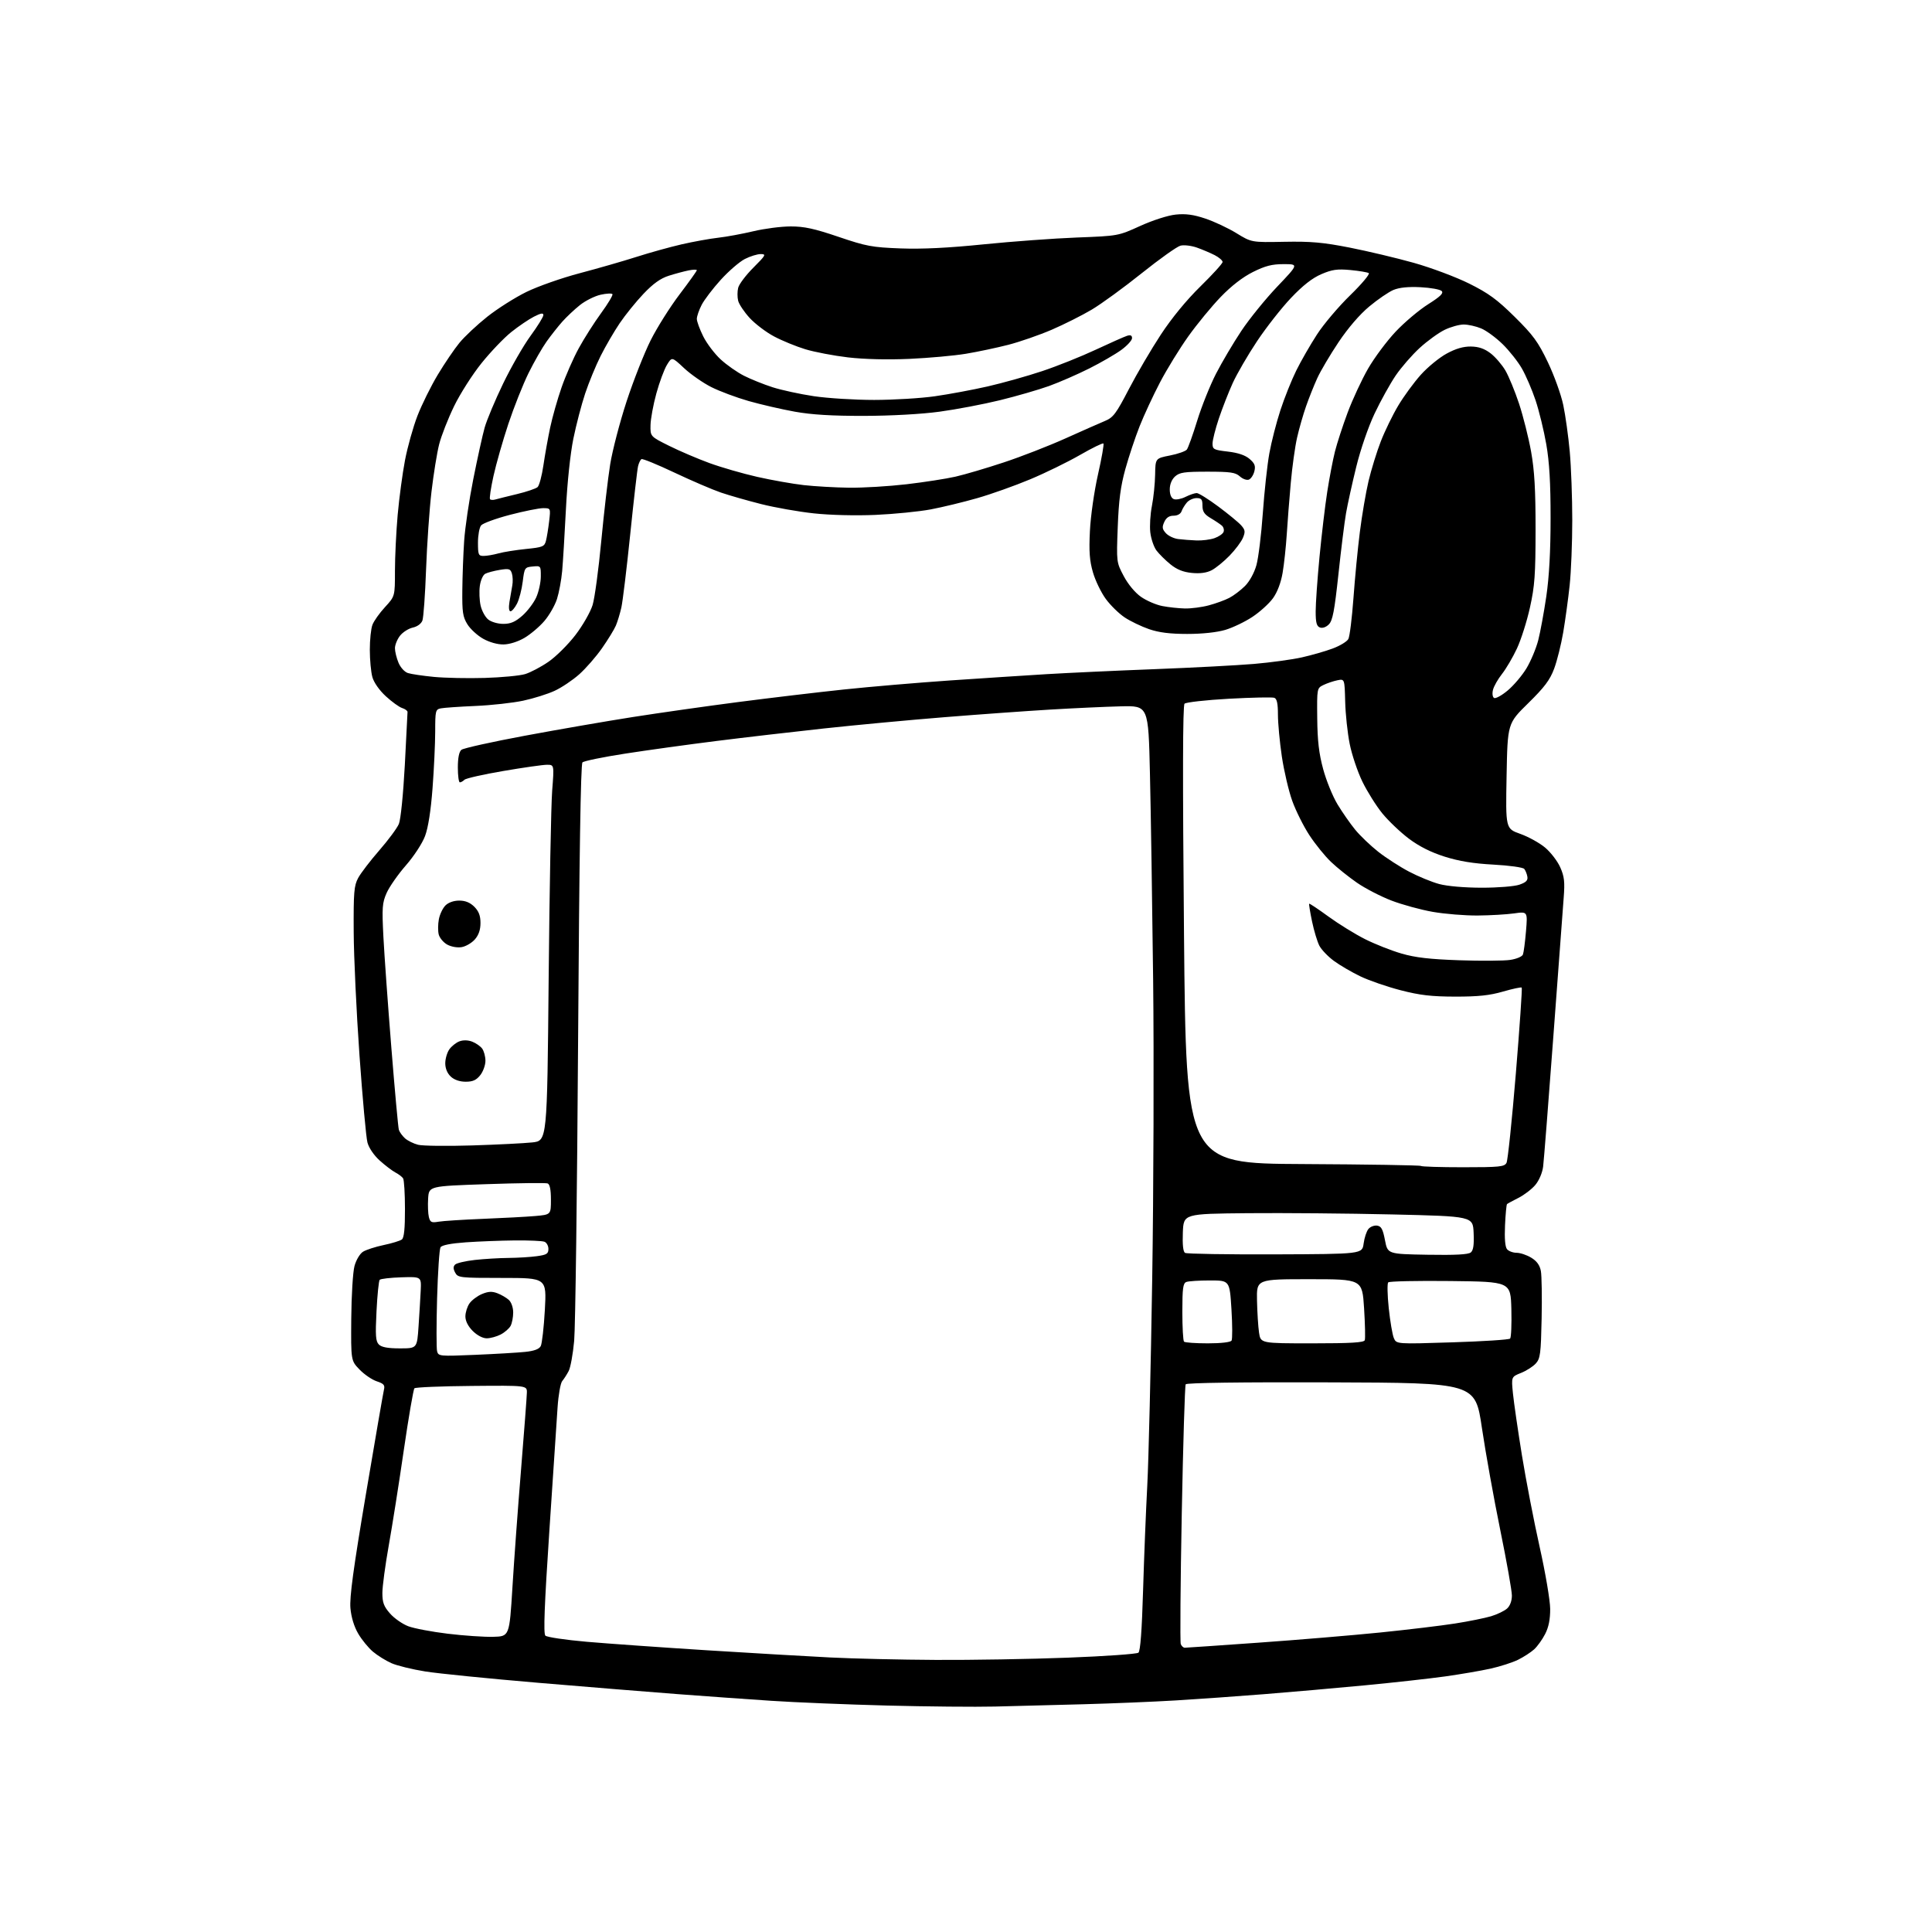 <?xml version="1.0" encoding="UTF-8" standalone="no"?>
<svg 
  version="1.1" 
  xmlns="http://www.w3.org/2000/svg" 
  xmlns:xlink="http://www.w3.org/1999/xlink" 
  xmlns:svg="http://www.w3.org/2000/svg"
  xmlns:rdf="http://www.w3.org/1999/02/22-rdf-syntax-ns#"
  xmlns:cc="http://creativecommons.org/ns#"
  xmlns:dc="http://purl.org/dc/elements/1.1/"
  viewBox="0 0 768 768"
  width="768"
  height="768"
>
<style>svg {background-color: white; }</style>"
<path stroke="none" fill="black" fill-rule="evenodd" d="M395.50,678.38C387.80,678.57 368.45,678.39 352.50,677.98C336.55,677.56 315.85,676.72 306.50,676.09C297.15,675.47 280.50,674.28 269.50,673.45C258.50,672.62 233.53,670.59 214.00,668.94C194.47,667.29 174.26,665.26 169.08,664.44C163.90,663.61 157.82,662.13 155.58,661.13C153.33,660.13 150.03,658.07 148.23,656.55C146.43,655.03 143.80,651.81 142.39,649.39C140.76,646.62 139.62,642.88 139.30,639.25C138.92,634.95 140.47,623.51 145.45,594.00C149.11,572.27 152.35,553.53 152.64,552.35C153.07,550.61 152.53,550.00 149.76,549.09C147.89,548.47 144.81,546.37 142.93,544.42C139.50,540.87 139.50,540.87 139.63,524.19C139.70,515.01 140.28,505.59 140.92,503.25C141.57,500.87 143.05,498.38 144.29,497.59C145.51,496.82 149.20,495.62 152.50,494.93C155.80,494.24 159.06,493.24 159.75,492.71C160.62,492.05 161.00,488.37 160.98,480.63C160.98,474.51 160.64,469.00 160.23,468.40C159.83,467.79 158.45,466.74 157.16,466.07C155.88,465.39 153.07,463.25 150.92,461.31C148.61,459.22 146.63,456.30 146.06,454.14C145.53,452.14 144.11,436.55 142.90,419.50C141.69,402.45 140.65,380.40 140.60,370.50C140.51,354.66 140.73,352.08 142.38,349.00C143.42,347.07 147.20,342.14 150.77,338.04C154.35,333.93 157.86,329.20 158.56,327.52C159.29,325.76 160.29,315.83 160.92,304.18C161.51,293.02 162.00,283.50 162.00,283.01C162.00,282.53 161.03,281.83 159.85,281.45C158.67,281.08 155.76,278.97 153.37,276.77C150.78,274.39 148.62,271.30 148.02,269.14C147.47,267.14 147.01,262.27 147.01,258.32C147.00,254.36 147.47,249.89 148.05,248.38C148.62,246.86 150.87,243.69 153.05,241.33C157.00,237.04 157.00,237.04 157.00,226.94C157.00,221.39 157.49,211.37 158.08,204.67C158.68,197.98 159.99,188.21 160.99,182.97C161.99,177.73 164.21,169.79 165.93,165.33C167.65,160.87 171.29,153.52 174.00,149.00C176.72,144.47 180.60,138.75 182.64,136.27C184.67,133.79 189.63,129.14 193.68,125.92C197.72,122.71 204.73,118.27 209.26,116.05C213.79,113.83 223.35,110.47 230.50,108.59C237.65,106.70 247.78,103.79 253.00,102.12C258.23,100.44 266.32,98.20 271.00,97.12C275.68,96.05 282.20,94.87 285.50,94.50C288.80,94.13 295.10,92.96 299.50,91.92C303.90,90.87 310.56,90.01 314.31,90.01C319.68,90.00 323.70,90.88 333.31,94.14C344.39,97.90 346.64,98.32 358.00,98.75C366.58,99.07 376.94,98.56 391.00,97.13C402.27,95.99 418.93,94.77 428.00,94.42C444.50,93.79 444.50,93.79 453.25,89.82C458.30,87.53 464.26,85.62 467.36,85.30C471.33,84.89 474.40,85.30 479.12,86.88C482.63,88.05 488.20,90.66 491.50,92.69C497.50,96.37 497.50,96.37 510.50,96.12C521.10,95.92 525.90,96.34 536.50,98.42C543.65,99.83 555.12,102.55 562.00,104.48C568.89,106.42 578.77,110.12 584.00,112.72C591.72,116.56 595.11,119.04 602.13,125.97C609.48,133.24 611.43,135.91 615.30,144.00C617.80,149.22 620.56,156.88 621.42,161.00C622.29,165.12 623.45,173.45 624.00,179.50C624.55,185.55 625.00,197.83 625.00,206.79C625.00,215.75 624.53,227.45 623.95,232.79C623.38,238.13 622.23,246.48 621.41,251.33C620.58,256.19 618.96,262.72 617.79,265.83C616.12,270.31 613.95,273.19 607.48,279.54C599.28,287.58 599.28,287.58 598.89,308.49C598.50,329.40 598.50,329.40 604.34,331.48C607.56,332.62 612.00,335.08 614.22,336.94C616.44,338.81 619.14,342.33 620.22,344.77C621.85,348.44 622.08,350.55 621.59,356.86C621.26,361.06 619.41,385.88 617.48,412.00C615.54,438.12 613.71,461.41 613.42,463.75C613.10,466.22 611.81,469.26 610.31,471.04C608.90,472.72 605.89,475.02 603.62,476.17C601.36,477.31 599.31,478.42 599.07,478.64C598.83,478.85 598.47,482.66 598.27,487.10C598.03,492.33 598.31,495.67 599.07,496.58C599.72,497.36 601.43,498.00 602.87,498.00C604.32,498.01 606.94,498.88 608.70,499.96C610.91,501.30 612.09,502.94 612.52,505.25C612.86,507.09 613.00,515.62 612.82,524.20C612.53,538.13 612.29,540.03 610.50,542.01C609.40,543.22 606.76,544.91 604.63,545.76C600.76,547.31 600.76,547.31 601.42,553.91C601.78,557.53 603.39,568.60 604.99,578.50C606.60,588.40 609.77,604.83 612.05,615.00C614.33,625.20 616.20,636.21 616.22,639.54C616.24,643.70 615.62,646.83 614.22,649.54C613.11,651.72 611.14,654.46 609.85,655.64C608.56,656.81 605.70,658.67 603.50,659.76C601.30,660.86 596.35,662.45 592.50,663.31C588.65,664.16 580.55,665.55 574.50,666.40C568.45,667.25 554.05,668.85 542.50,669.95C530.95,671.05 512.95,672.63 502.50,673.46C492.05,674.29 476.30,675.41 467.50,675.94C458.70,676.47 442.05,677.16 430.50,677.47C418.95,677.78 403.20,678.19 395.50,678.38zM372.00,659.84C386.02,659.92 409.63,659.52 424.45,658.95C439.27,658.39 451.91,657.49 452.54,656.97C453.31,656.33 453.92,648.13 454.39,632.26C454.78,619.19 455.53,600.40 456.06,590.50C456.59,580.60 457.47,543.70 458.02,508.50C458.57,473.30 458.74,419.75 458.39,389.50C458.04,359.25 457.47,322.35 457.12,307.50C456.50,280.50 456.50,280.50 445.50,280.78C439.45,280.93 426.85,281.51 417.50,282.07C408.15,282.63 389.25,283.98 375.50,285.09C361.75,286.19 340.15,288.21 327.50,289.58C314.85,290.95 295.54,293.20 284.60,294.58C273.65,295.95 257.46,298.19 248.63,299.56C239.79,300.92 232.10,302.50 231.53,303.07C230.84,303.76 230.27,340.59 229.80,413.80C229.42,474.13 228.72,527.77 228.24,533.00C227.77,538.23 226.78,543.62 226.06,545.00C225.34,546.38 224.18,548.17 223.49,549.00C222.80,549.83 221.97,554.55 221.64,559.50C221.30,564.45 219.83,586.63 218.36,608.79C216.41,638.19 215.98,649.38 216.79,650.19C217.40,650.80 224.78,651.89 233.20,652.63C241.61,653.36 263.12,654.88 281.00,656.01C298.88,657.13 320.93,658.42 330.00,658.87C339.07,659.33 357.98,659.77 372.00,659.84zM470.96,655.00C471.52,655.00 484.69,654.10 500.24,652.99C515.78,651.89 537.50,650.07 548.50,648.96C559.50,647.84 572.95,646.23 578.40,645.37C583.84,644.52 590.30,643.21 592.74,642.48C595.19,641.74 598.05,640.36 599.09,639.41C600.26,638.36 601.00,636.36 601.00,634.26C601.00,632.38 598.92,620.63 596.37,608.17C593.82,595.70 590.54,577.44 589.08,567.60C586.43,549.70 586.43,549.70 529.18,549.51C493.35,549.39 471.70,549.68 471.33,550.28C471.00,550.81 470.30,573.93 469.77,601.66C469.24,629.38 469.07,652.73 469.37,653.53C469.68,654.34 470.40,655.00 470.96,655.00zM196.00,650.66C202.50,650.50 202.50,650.50 203.70,631.00C204.35,620.27 205.90,599.12 207.14,584.00C208.37,568.88 209.41,555.20 209.44,553.61C209.50,550.73 209.50,550.73 187.50,550.93C175.40,551.03 165.16,551.46 164.74,551.87C164.33,552.28 162.42,563.39 160.50,576.56C158.59,589.73 155.89,606.80 154.51,614.50C153.14,622.20 152.01,630.62 152.00,633.22C152.00,637.05 152.57,638.58 155.05,641.40C156.72,643.31 159.98,645.58 162.30,646.46C164.61,647.33 171.68,648.67 178.00,649.43C184.32,650.20 192.43,650.75 196.00,650.66zM188.89,538.57C196.93,538.23 205.86,537.70 208.75,537.40C212.34,537.03 214.31,536.30 214.95,535.10C215.46,534.14 216.20,527.65 216.59,520.67C217.29,508.00 217.29,508.00 199.68,508.00C182.79,508.00 182.02,507.91 180.94,505.89C180.13,504.37 180.12,503.48 180.91,502.69C181.51,502.09 185.03,501.27 188.75,500.85C192.46,500.44 198.47,500.08 202.11,500.05C205.75,500.02 210.81,499.71 213.36,499.36C217.32,498.82 218.00,498.40 218.00,496.47C218.00,495.23 217.29,493.94 216.42,493.61C215.55,493.27 210.26,493.04 204.67,493.09C199.08,493.15 190.32,493.48 185.21,493.84C179.19,494.27 175.64,494.97 175.11,495.82C174.66,496.55 174.05,505.69 173.75,516.13C173.46,526.57 173.46,536.03 173.75,537.15C174.27,539.13 174.76,539.17 188.89,538.57zM158.97,536.00C165.79,536.00 165.79,536.00 166.38,527.25C166.71,522.44 167.09,516.02 167.24,513.00C167.50,507.50 167.50,507.50 159.55,507.75C155.18,507.89 151.30,508.34 150.93,508.75C150.56,509.16 149.99,514.77 149.67,521.22C149.18,530.96 149.33,533.19 150.61,534.47C151.69,535.54 154.17,536.00 158.97,536.00zM480.11,534.00C485.36,534.00 489.15,533.56 489.56,532.91C489.93,532.31 489.91,526.69 489.52,520.41C488.80,509.00 488.80,509.00 480.98,509.00C476.68,509.00 472.45,509.27 471.58,509.61C470.27,510.11 470.00,512.13 470.00,521.44C470.00,527.61 470.30,532.97 470.67,533.33C471.03,533.70 475.28,534.00 480.11,534.00zM521.59,534.00C537.06,534.00 542.17,533.69 542.52,532.75C542.77,532.06 542.64,526.33 542.24,520.00C541.50,508.50 541.50,508.50 520.50,508.50C499.50,508.50 499.50,508.50 499.68,517.00C499.78,521.67 500.14,527.41 500.49,529.75C501.12,534.00 501.12,534.00 521.59,534.00zM577.30,533.60C589.51,533.22 599.85,532.55 600.29,532.11C600.72,531.68 600.94,526.42 600.79,520.41C600.50,509.50 600.50,509.50 576.57,509.23C563.41,509.08 552.28,509.32 551.84,509.76C551.41,510.19 551.50,514.81 552.05,520.02C552.60,525.24 553.51,530.58 554.07,531.90C555.10,534.31 555.10,534.31 577.30,533.60zM193.47,532.00C191.90,532.00 189.67,530.82 187.92,529.08C186.06,527.21 185.00,525.12 185.00,523.30C185.00,521.73 185.73,519.40 186.63,518.12C187.53,516.84 189.76,515.16 191.58,514.40C194.09,513.35 195.59,513.27 197.70,514.08C199.24,514.66 201.28,515.85 202.25,516.72C203.26,517.64 204.00,519.74 204.00,521.72C204.00,523.60 203.54,526.00 202.97,527.06C202.40,528.11 200.63,529.66 199.02,530.49C197.41,531.32 194.92,532.00 193.47,532.00zM506.87,498.63C541.50,498.50 541.50,498.50 542.06,494.34C542.36,492.05 543.22,489.44 543.97,488.54C544.71,487.64 546.26,487.04 547.41,487.20C549.08,487.44 549.71,488.60 550.55,493.00C551.61,498.50 551.61,498.50 567.42,498.78C578.49,498.97 583.66,498.70 584.66,497.87C585.69,497.01 586.00,494.86 585.79,490.09C585.50,483.50 585.50,483.50 553.50,482.76C535.90,482.35 510.02,482.13 496.00,482.26C470.50,482.50 470.50,482.50 470.20,489.91C470.01,494.77 470.31,497.57 471.07,498.04C471.71,498.44 487.82,498.70 506.87,498.63zM174.29,485.65C176.06,485.34 184.03,484.83 192.00,484.51C199.97,484.19 209.31,483.69 212.75,483.39C219.00,482.84 219.00,482.84 219.00,476.89C219.00,472.90 218.57,470.77 217.69,470.43C216.97,470.16 206.05,470.28 193.44,470.72C170.50,471.50 170.50,471.50 170.19,476.43C170.02,479.15 170.15,482.46 170.48,483.79C171.01,485.88 171.52,486.13 174.29,485.65zM581.63,464.00C596.13,464.00 598.03,463.81 598.86,462.25C599.37,461.29 601.04,445.32 602.57,426.76C604.10,408.20 605.15,392.82 604.91,392.58C604.67,392.34 601.33,393.05 597.49,394.16C592.17,395.70 587.62,396.18 578.50,396.17C568.99,396.15 564.49,395.63 556.78,393.64C551.43,392.26 544.23,389.78 540.78,388.12C537.33,386.46 532.57,383.69 530.22,381.95C527.86,380.21 525.27,377.50 524.46,375.92C523.65,374.35 522.34,370.02 521.56,366.29C520.78,362.57 520.27,359.40 520.42,359.24C520.58,359.09 524.03,361.39 528.10,364.36C532.17,367.32 538.73,371.37 542.68,373.35C546.63,375.33 553.15,377.91 557.18,379.07C562.66,380.66 568.43,381.32 580.15,381.72C588.75,382.02 597.83,381.95 600.31,381.58C602.87,381.20 605.07,380.26 605.39,379.43C605.70,378.61 606.25,374.43 606.61,370.14C607.26,362.33 607.26,362.33 601.88,363.09C598.92,363.51 592.40,363.89 587.38,363.93C582.37,363.97 574.34,363.32 569.55,362.48C564.76,361.64 557.33,359.61 553.05,357.96C548.78,356.31 542.63,353.13 539.39,350.88C536.15,348.64 531.53,344.94 529.13,342.65C526.72,340.37 522.84,335.57 520.50,332.00C518.16,328.43 515.10,322.28 513.68,318.34C512.27,314.41 510.41,306.47 509.55,300.71C508.70,294.96 508.00,287.47 508.00,284.09C508.00,279.68 507.60,277.78 506.57,277.39C505.78,277.09 497.66,277.26 488.52,277.76C479.39,278.27 471.44,279.16 470.87,279.73C470.15,280.45 470.09,308.91 470.66,371.64C471.50,462.50 471.50,462.50 517.90,462.73C543.42,462.86 564.53,463.20 564.82,463.48C565.10,463.77 572.67,464.00 581.63,464.00zM187.59,455.33C197.54,455.02 208.34,454.48 211.59,454.13C217.50,453.50 217.50,453.50 218.10,389.00C218.43,353.52 219.06,319.89 219.50,314.25C220.30,304.00 220.30,304.00 217.40,304.01C215.81,304.01 208.01,305.12 200.08,306.48C192.15,307.83 185.20,309.40 184.63,309.97C184.07,310.53 183.24,311.00 182.80,311.00C182.36,311.00 182.00,308.36 182.00,305.12C182.00,301.28 182.49,298.84 183.41,298.07C184.19,297.42 195.56,294.90 208.66,292.46C221.77,290.02 241.05,286.68 251.50,285.04C261.95,283.40 280.85,280.71 293.50,279.07C306.15,277.43 325.05,275.18 335.50,274.08C345.95,272.98 364.85,271.37 377.50,270.50C390.15,269.64 407.48,268.51 416.00,267.99C424.52,267.48 443.88,266.58 459.00,266.00C474.12,265.42 491.90,264.48 498.50,263.92C505.10,263.35 513.65,262.19 517.50,261.32C521.35,260.46 526.86,258.88 529.75,257.80C532.64,256.73 535.45,255.03 535.99,254.02C536.53,253.02 537.43,245.74 538.01,237.85C538.58,229.96 539.72,218.10 540.56,211.50C541.39,204.90 542.94,195.79 544.01,191.25C545.09,186.71 547.28,179.60 548.89,175.46C550.50,171.32 553.62,164.91 555.83,161.22C558.04,157.52 562.07,152.01 564.80,148.97C567.53,145.93 572.14,142.15 575.05,140.57C578.70,138.58 581.70,137.71 584.71,137.75C587.81,137.80 590.07,138.58 592.52,140.44C594.41,141.89 597.06,144.97 598.42,147.28C599.77,149.60 602.22,155.55 603.86,160.50C605.49,165.45 607.64,174.00 608.63,179.50C609.98,187.04 610.42,194.66 610.41,210.50C610.40,228.49 610.08,232.93 608.18,241.49C606.97,246.98 604.63,254.33 602.99,257.83C601.35,261.33 598.69,265.86 597.07,267.91C595.46,269.95 593.84,272.78 593.49,274.20C593.12,275.67 593.30,277.07 593.91,277.45C594.50,277.81 596.94,276.48 599.33,274.48C601.71,272.49 605.07,268.53 606.79,265.68C608.51,262.83 610.60,257.84 611.45,254.59C612.29,251.33 613.74,243.46 614.68,237.09C615.82,229.31 616.38,219.09 616.38,206.00C616.39,192.01 615.91,183.70 614.67,176.60C613.72,171.15 611.80,163.28 610.40,159.10C609.00,154.92 606.56,149.25 604.98,146.50C603.41,143.75 599.95,139.38 597.31,136.80C594.66,134.21 590.83,131.40 588.78,130.55C586.74,129.70 583.62,129.00 581.85,129.00C580.08,129.00 576.67,129.95 574.28,131.11C571.89,132.27 567.43,135.49 564.38,138.28C561.33,141.07 557.02,146.03 554.79,149.30C552.57,152.58 548.80,159.38 546.41,164.42C543.91,169.71 540.83,178.65 539.14,185.54C537.52,192.12 535.69,200.43 535.07,204.00C534.45,207.57 533.08,218.56 532.03,228.42C530.47,242.89 529.74,246.70 528.23,248.21C527.11,249.33 525.70,249.82 524.68,249.43C523.38,248.93 523.00,247.50 523.00,243.05C523.00,239.90 523.68,230.16 524.52,221.41C525.36,212.66 526.74,201.00 527.60,195.50C528.45,190.00 529.83,182.80 530.66,179.50C531.49,176.20 533.76,169.22 535.71,164.00C537.66,158.78 541.31,150.93 543.82,146.56C546.34,142.19 551.27,135.57 554.79,131.84C558.30,128.11 564.12,123.21 567.70,120.95C572.60,117.85 573.94,116.54 573.08,115.68C572.45,115.05 568.67,114.37 564.67,114.17C559.83,113.92 556.25,114.29 553.93,115.25C552.02,116.05 547.69,119.01 544.32,121.82C540.50,124.99 535.88,130.37 532.09,136.03C528.74,141.04 524.94,147.47 523.64,150.32C522.34,153.17 520.33,158.20 519.18,161.50C518.02,164.80 516.41,170.43 515.60,174.00C514.79,177.57 513.66,185.68 513.10,192.00C512.53,198.32 511.81,207.55 511.50,212.50C511.18,217.45 510.44,224.32 509.85,227.76C509.17,231.70 507.75,235.43 506.01,237.83C504.49,239.93 500.83,243.25 497.87,245.21C494.92,247.17 490.06,249.50 487.07,250.39C483.71,251.38 477.95,252.00 471.98,252.00C465.08,252.00 460.73,251.45 456.78,250.10C453.74,249.05 449.38,246.96 447.10,245.45C444.82,243.94 441.43,240.63 439.58,238.10C437.72,235.57 435.42,230.82 434.47,227.54C433.12,222.89 432.85,219.27 433.26,211.04C433.55,205.14 434.96,195.29 436.46,188.65C437.94,182.14 438.91,176.58 438.63,176.30C438.35,176.02 434.16,178.07 429.31,180.86C424.47,183.65 415.55,188.01 409.50,190.54C403.45,193.07 394.00,196.44 388.50,198.01C383.00,199.59 374.68,201.60 370.00,202.49C365.32,203.37 355.43,204.35 348.00,204.68C340.07,205.02 329.96,204.77 323.50,204.07C317.45,203.42 308.03,201.76 302.58,200.38C297.12,199.00 289.92,196.94 286.58,195.80C283.23,194.66 274.93,191.09 268.13,187.88C261.33,184.66 255.41,182.24 254.99,182.51C254.57,182.77 253.96,184.01 253.65,185.27C253.33,186.53 251.93,198.71 250.53,212.34C249.13,225.98 247.54,239.09 247.00,241.49C246.46,243.89 245.48,247.12 244.82,248.68C244.16,250.23 241.69,254.26 239.33,257.64C236.98,261.02 232.90,265.69 230.28,268.03C227.65,270.37 223.25,273.33 220.49,274.60C217.74,275.88 212.11,277.65 207.99,278.53C203.87,279.41 195.32,280.36 189.00,280.63C182.68,280.90 176.49,281.33 175.25,281.58C173.12,282.01 173.00,282.52 173.00,290.77C172.99,295.57 172.52,305.73 171.94,313.35C171.26,322.32 170.21,329.02 168.96,332.35C167.87,335.25 164.55,340.34 161.35,344.00C158.23,347.57 154.79,352.50 153.70,354.94C151.94,358.92 151.81,360.74 152.41,372.44C152.78,379.62 154.20,399.45 155.57,416.50C156.94,433.55 158.28,448.23 158.55,449.12C158.83,450.01 159.92,451.52 160.98,452.49C162.05,453.45 164.40,454.61 166.21,455.07C168.02,455.52 177.64,455.64 187.59,455.33zM185.12,430.00C182.74,430.00 180.58,429.26 179.19,427.96C177.81,426.67 177.00,424.73 177.00,422.68C177.00,420.90 177.72,418.42 178.60,417.16C179.48,415.90 181.28,414.46 182.60,413.96C184.10,413.39 186.00,413.43 187.67,414.06C189.14,414.62 190.92,415.85 191.64,416.79C192.35,417.73 192.95,419.90 192.97,421.62C192.99,423.33 192.07,425.92 190.93,427.37C189.35,429.37 187.96,430.00 185.12,430.00zM183.50,376.50C181.78,376.79 179.34,376.35 177.76,375.48C176.26,374.64 174.75,372.83 174.40,371.47C174.06,370.10 174.08,367.39 174.45,365.44C174.81,363.49 175.99,361.01 177.06,359.94C178.25,358.75 180.37,358.00 182.55,358.00C184.98,358.00 186.86,358.77 188.55,360.45C190.33,362.24 191.00,364.00 191.00,366.90C191.00,369.61 190.28,371.71 188.75,373.45C187.51,374.85 185.15,376.23 183.50,376.50zM589.00,352.88C595.48,352.88 602.03,352.36 604.00,351.67C606.65,350.75 607.42,349.97 607.15,348.48C606.97,347.39 606.40,346.01 605.91,345.40C605.41,344.80 599.94,344.03 593.71,343.70C585.70,343.27 580.03,342.35 574.27,340.53C568.79,338.79 564.15,336.46 560.03,333.37C556.68,330.84 551.93,326.32 549.49,323.33C547.05,320.33 543.48,314.64 541.56,310.69C539.64,306.73 537.37,299.98 536.52,295.69C535.66,291.39 534.85,283.82 534.73,278.86C534.50,269.85 534.50,269.85 531.64,270.42C530.07,270.74 527.60,271.57 526.14,272.27C523.50,273.56 523.50,273.56 523.62,285.53C523.71,294.50 524.30,299.56 525.98,305.73C527.20,310.26 529.76,316.55 531.66,319.70C533.56,322.86 536.74,327.41 538.71,329.82C540.69,332.24 544.83,336.19 547.90,338.61C550.98,341.03 556.48,344.58 560.12,346.49C563.77,348.41 569.17,350.63 572.12,351.42C575.33,352.28 582.14,352.87 589.00,352.88zM192.67,269.49C199.36,269.29 206.58,268.61 208.72,267.97C210.86,267.33 215.05,265.12 218.04,263.06C221.03,261.00 225.85,256.21 228.76,252.41C231.67,248.61 234.73,243.25 235.57,240.50C236.41,237.75 237.96,226.28 239.02,215.00C240.09,203.72 241.68,190.00 242.57,184.50C243.46,179.00 246.40,167.75 249.10,159.50C251.81,151.25 256.10,140.36 258.64,135.29C261.18,130.23 266.35,122.02 270.13,117.04C273.91,112.06 277.00,107.73 277.00,107.42C277.00,107.10 275.54,107.13 273.75,107.49C271.96,107.85 268.41,108.80 265.86,109.61C262.56,110.66 259.66,112.73 255.80,116.79C252.82,119.93 248.56,125.20 246.33,128.50C244.10,131.80 240.69,137.65 238.76,141.50C236.83,145.35 234.07,152.05 232.62,156.40C231.17,160.74 229.05,168.83 227.92,174.38C226.71,180.32 225.49,191.85 224.96,202.48C224.46,212.39 223.79,223.43 223.47,227.00C223.15,230.57 222.22,235.57 221.41,238.11C220.60,240.64 218.34,244.59 216.38,246.87C214.43,249.15 210.87,252.16 208.47,253.57C205.87,255.09 202.51,256.15 200.15,256.18C197.77,256.21 194.54,255.31 192.04,253.90C189.77,252.62 186.95,250.04 185.79,248.15C183.97,245.22 183.69,243.28 183.78,234.62C183.83,229.05 184.16,220.22 184.51,215.00C184.86,209.78 186.49,198.75 188.13,190.50C189.77,182.25 191.80,173.03 192.65,170.00C193.50,166.97 196.80,159.10 199.99,152.50C203.18,145.90 208.08,137.36 210.89,133.52C213.70,129.68 216.00,125.96 216.00,125.25C216.00,124.31 214.99,124.48 212.25,125.88C210.19,126.93 206.14,129.68 203.26,131.98C200.37,134.28 195.05,139.84 191.44,144.33C187.82,148.82 182.89,156.55 180.49,161.50C178.09,166.45 175.42,173.26 174.57,176.62C173.71,179.99 172.34,188.48 171.52,195.48C170.70,202.49 169.73,216.39 169.37,226.36C169.01,236.34 168.35,245.47 167.92,246.66C167.44,247.95 165.89,249.08 164.07,249.48C162.40,249.85 160.12,251.30 159.01,252.71C157.91,254.12 157.00,256.35 157.00,257.67C157.00,258.99 157.63,261.58 158.41,263.44C159.21,265.35 160.83,267.13 162.16,267.55C163.45,267.97 168.10,268.65 172.50,269.08C176.90,269.50 185.97,269.69 192.67,269.49zM200.08,248.00C203.00,248.00 204.82,247.21 207.62,244.76C209.65,242.98 212.13,239.71 213.14,237.51C214.14,235.30 214.97,231.56 214.98,229.19C215.00,224.92 214.97,224.88 211.75,225.19C208.60,225.49 208.48,225.67 207.79,231.22C207.40,234.37 206.37,238.31 205.51,239.97C204.65,241.64 203.49,243.00 202.93,243.00C202.31,243.00 202.15,241.53 202.52,239.25C202.86,237.19 203.36,234.27 203.64,232.77C203.92,231.27 203.85,229.10 203.48,227.95C202.90,226.11 202.32,225.94 198.66,226.54C196.37,226.92 193.77,227.61 192.89,228.08C191.99,228.55 191.04,230.70 190.74,232.93C190.44,235.14 190.58,238.64 191.05,240.72C191.52,242.80 192.87,245.29 194.06,246.25C195.28,247.24 197.89,248.00 200.08,248.00zM471.00,241.88C473.48,241.93 477.75,241.38 480.50,240.64C483.25,239.91 486.91,238.58 488.64,237.68C490.37,236.79 493.18,234.66 494.89,232.96C496.72,231.13 498.58,227.75 499.44,224.68C500.24,221.83 501.39,212.53 501.99,204.00C502.59,195.47 503.76,184.78 504.58,180.23C505.40,175.68 507.38,167.96 508.98,163.07C510.57,158.19 513.41,151.09 515.29,147.29C517.16,143.50 520.87,137.05 523.53,132.95C526.18,128.85 532.13,121.83 536.74,117.35C541.35,112.86 544.66,108.91 544.10,108.56C543.54,108.22 540.24,107.67 536.76,107.34C531.56,106.86 529.53,107.15 525.24,108.99C521.66,110.53 517.89,113.48 513.19,118.44C509.43,122.40 503.36,130.13 499.70,135.63C496.04,141.12 491.69,148.62 490.02,152.29C488.36,155.95 485.88,162.30 484.50,166.40C483.13,170.50 482.00,174.97 482.00,176.33C482.00,178.61 482.47,178.86 488.07,179.51C492.14,179.98 494.98,180.94 496.72,182.43C498.78,184.21 499.17,185.20 498.62,187.37C498.25,188.86 497.26,190.35 496.43,190.66C495.60,190.98 493.99,190.40 492.86,189.37C491.10,187.79 489.13,187.50 480.00,187.50C470.79,187.50 468.90,187.78 467.10,189.40C465.79,190.59 465.00,192.53 465.00,194.55C465.00,196.61 465.59,198.01 466.62,198.41C467.51,198.75 469.60,198.35 471.27,197.51C472.94,196.68 474.94,196.00 475.71,196.00C476.48,196.00 480.35,198.41 484.30,201.35C488.26,204.30 492.35,207.66 493.38,208.83C494.98,210.63 495.09,211.37 494.09,213.77C493.45,215.33 491.06,218.52 488.78,220.87C486.50,223.22 483.29,225.83 481.65,226.68C479.67,227.71 477.04,228.07 473.80,227.75C470.36,227.42 467.85,226.42 465.28,224.34C463.27,222.71 460.76,220.22 459.70,218.81C458.65,217.39 457.55,214.15 457.26,211.61C456.97,209.08 457.26,204.33 457.91,201.08C458.55,197.82 459.12,192.24 459.18,188.68C459.29,182.20 459.29,182.20 465.05,181.07C468.22,180.45 471.24,179.39 471.78,178.72C472.31,178.05 474.17,172.87 475.91,167.21C477.66,161.55 481.02,153.15 483.39,148.55C485.76,143.94 490.29,136.29 493.45,131.54C496.61,126.79 503.03,118.87 507.71,113.95C516.23,105.00 516.23,105.00 510.27,105.00C505.60,105.00 502.97,105.68 498.05,108.13C493.99,110.16 489.47,113.66 485.26,118.03C481.67,121.75 475.89,128.78 472.41,133.65C468.93,138.52 463.85,146.78 461.12,152.00C458.39,157.22 454.73,165.09 453.00,169.48C451.26,173.87 448.72,181.52 447.34,186.48C445.45,193.32 444.72,198.88 444.32,209.50C443.79,223.47 443.80,223.51 446.69,228.98C448.41,232.24 451.19,235.59 453.54,237.24C455.72,238.77 459.52,240.42 462.00,240.90C464.48,241.39 468.52,241.82 471.00,241.88zM192.25,220.99C193.49,220.99 196.14,220.53 198.14,219.98C200.14,219.42 205.06,218.64 209.07,218.23C215.73,217.56 216.42,217.28 217.02,215.00C217.38,213.62 217.95,210.14 218.29,207.25C218.91,202.00 218.91,202.00 215.89,202.00C214.23,202.00 208.29,203.20 202.68,204.66C197.08,206.13 191.94,208.01 191.25,208.85C190.56,209.69 190.00,212.77 190.00,215.69C190.00,220.53 190.20,221.00 192.25,220.99zM475.60,214.84C477.86,214.93 481.08,214.52 482.77,213.93C484.46,213.34 486.09,212.22 486.39,211.44C486.69,210.66 486.38,209.53 485.72,208.95C485.05,208.36 483.04,207.01 481.25,205.96C478.73,204.46 478.00,203.35 478.00,201.01C478.00,198.52 477.60,198.00 475.65,198.00C474.37,198.00 472.63,198.79 471.81,199.75C470.98,200.71 470.02,202.29 469.68,203.25C469.31,204.30 468.04,205.00 466.51,205.00C464.76,205.00 463.60,205.78 462.82,207.50C461.88,209.55 462.00,210.34 463.45,211.94C464.42,213.01 466.62,214.07 468.35,214.28C470.08,214.50 473.35,214.75 475.60,214.84zM196.93,198.55C197.79,198.30 201.65,197.33 205.50,196.41C209.35,195.49 213.04,194.23 213.71,193.62C214.37,193.00 215.41,189.12 216.01,185.00C216.61,180.88 217.82,174.12 218.69,170.00C219.56,165.88 221.60,158.68 223.23,154.00C224.86,149.32 227.94,142.30 230.09,138.39C232.23,134.48 236.22,128.21 238.95,124.47C241.68,120.73 243.71,117.34 243.46,116.94C243.21,116.54 241.10,116.64 238.76,117.16C236.42,117.68 232.70,119.54 230.51,121.29C228.31,123.05 225.16,126.02 223.51,127.88C221.85,129.75 219.06,133.28 217.31,135.73C215.56,138.18 212.31,143.85 210.09,148.34C207.88,152.83 204.28,161.90 202.08,168.50C199.89,175.10 197.23,184.42 196.17,189.20C195.11,193.99 194.49,198.16 194.80,198.46C195.10,198.77 196.06,198.81 196.93,198.55zM337.51,193.87C343.01,193.94 353.30,193.32 360.37,192.50C367.43,191.67 376.21,190.31 379.86,189.47C383.51,188.64 392.12,186.10 399.00,183.82C405.88,181.55 416.90,177.26 423.50,174.29C430.10,171.32 437.18,168.19 439.23,167.34C442.52,165.98 443.67,164.46 448.76,154.65C451.95,148.52 457.66,138.78 461.46,133.00C465.80,126.40 471.64,119.29 477.18,113.86C482.03,109.11 486.00,104.74 486.00,104.14C486.00,103.54 484.60,102.33 482.89,101.44C481.17,100.56 477.98,99.20 475.78,98.42C473.59,97.65 470.66,97.30 469.27,97.65C467.89,97.99 460.97,102.92 453.89,108.58C446.82,114.25 437.88,120.76 434.02,123.06C430.17,125.35 423.00,128.95 418.09,131.07C413.18,133.18 405.41,135.88 400.83,137.06C396.25,138.24 388.68,139.84 384.00,140.62C379.32,141.40 369.20,142.31 361.50,142.66C352.78,143.04 343.59,142.82 337.12,142.07C331.42,141.40 323.77,139.94 320.12,138.83C316.48,137.72 310.91,135.44 307.75,133.76C304.58,132.09 300.21,128.78 298.03,126.42C295.85,124.05 293.78,120.97 293.43,119.56C293.07,118.15 293.08,115.82 293.44,114.39C293.80,112.95 296.52,109.35 299.48,106.39C304.43,101.44 304.67,101.00 302.39,101.00C301.03,101.00 298.19,101.88 296.08,102.96C293.97,104.04 289.67,107.75 286.53,111.21C283.39,114.67 279.96,119.17 278.91,121.21C277.86,123.25 277.00,125.75 277.00,126.76C277.00,127.78 278.15,130.91 279.55,133.72C280.95,136.53 284.06,140.64 286.46,142.85C288.86,145.07 293.04,148.00 295.75,149.37C298.46,150.74 303.56,152.80 307.09,153.93C310.61,155.06 318.00,156.67 323.50,157.49C329.00,158.31 339.80,158.98 347.50,158.98C355.20,158.97 366.05,158.32 371.62,157.52C377.19,156.73 386.64,154.97 392.62,153.61C398.60,152.24 408.35,149.51 414.27,147.53C420.20,145.56 429.76,141.73 435.51,139.04C441.26,136.35 446.88,133.86 447.99,133.50C449.42,133.05 450.00,133.32 450.00,134.43C450.00,135.28 448.09,137.38 445.75,139.09C443.41,140.80 437.68,144.12 433.00,146.47C428.32,148.82 421.12,151.96 417.00,153.45C412.88,154.93 404.10,157.47 397.50,159.09C390.90,160.70 380.10,162.76 373.50,163.65C366.31,164.63 354.28,165.29 343.50,165.32C330.79,165.34 322.71,164.86 316.00,163.66C310.77,162.72 302.50,160.81 297.60,159.42C292.71,158.02 286.01,155.52 282.73,153.86C279.44,152.20 274.57,148.81 271.92,146.33C267.09,141.81 267.09,141.81 265.11,145.06C264.03,146.84 262.13,151.95 260.91,156.40C259.68,160.86 258.64,166.53 258.59,169.00C258.50,173.50 258.50,173.50 266.00,177.23C270.12,179.28 277.32,182.36 282.00,184.07C286.68,185.78 295.23,188.25 301.00,189.56C306.77,190.87 315.10,192.34 319.50,192.84C323.90,193.33 332.00,193.80 337.51,193.87z" />

</svg>
